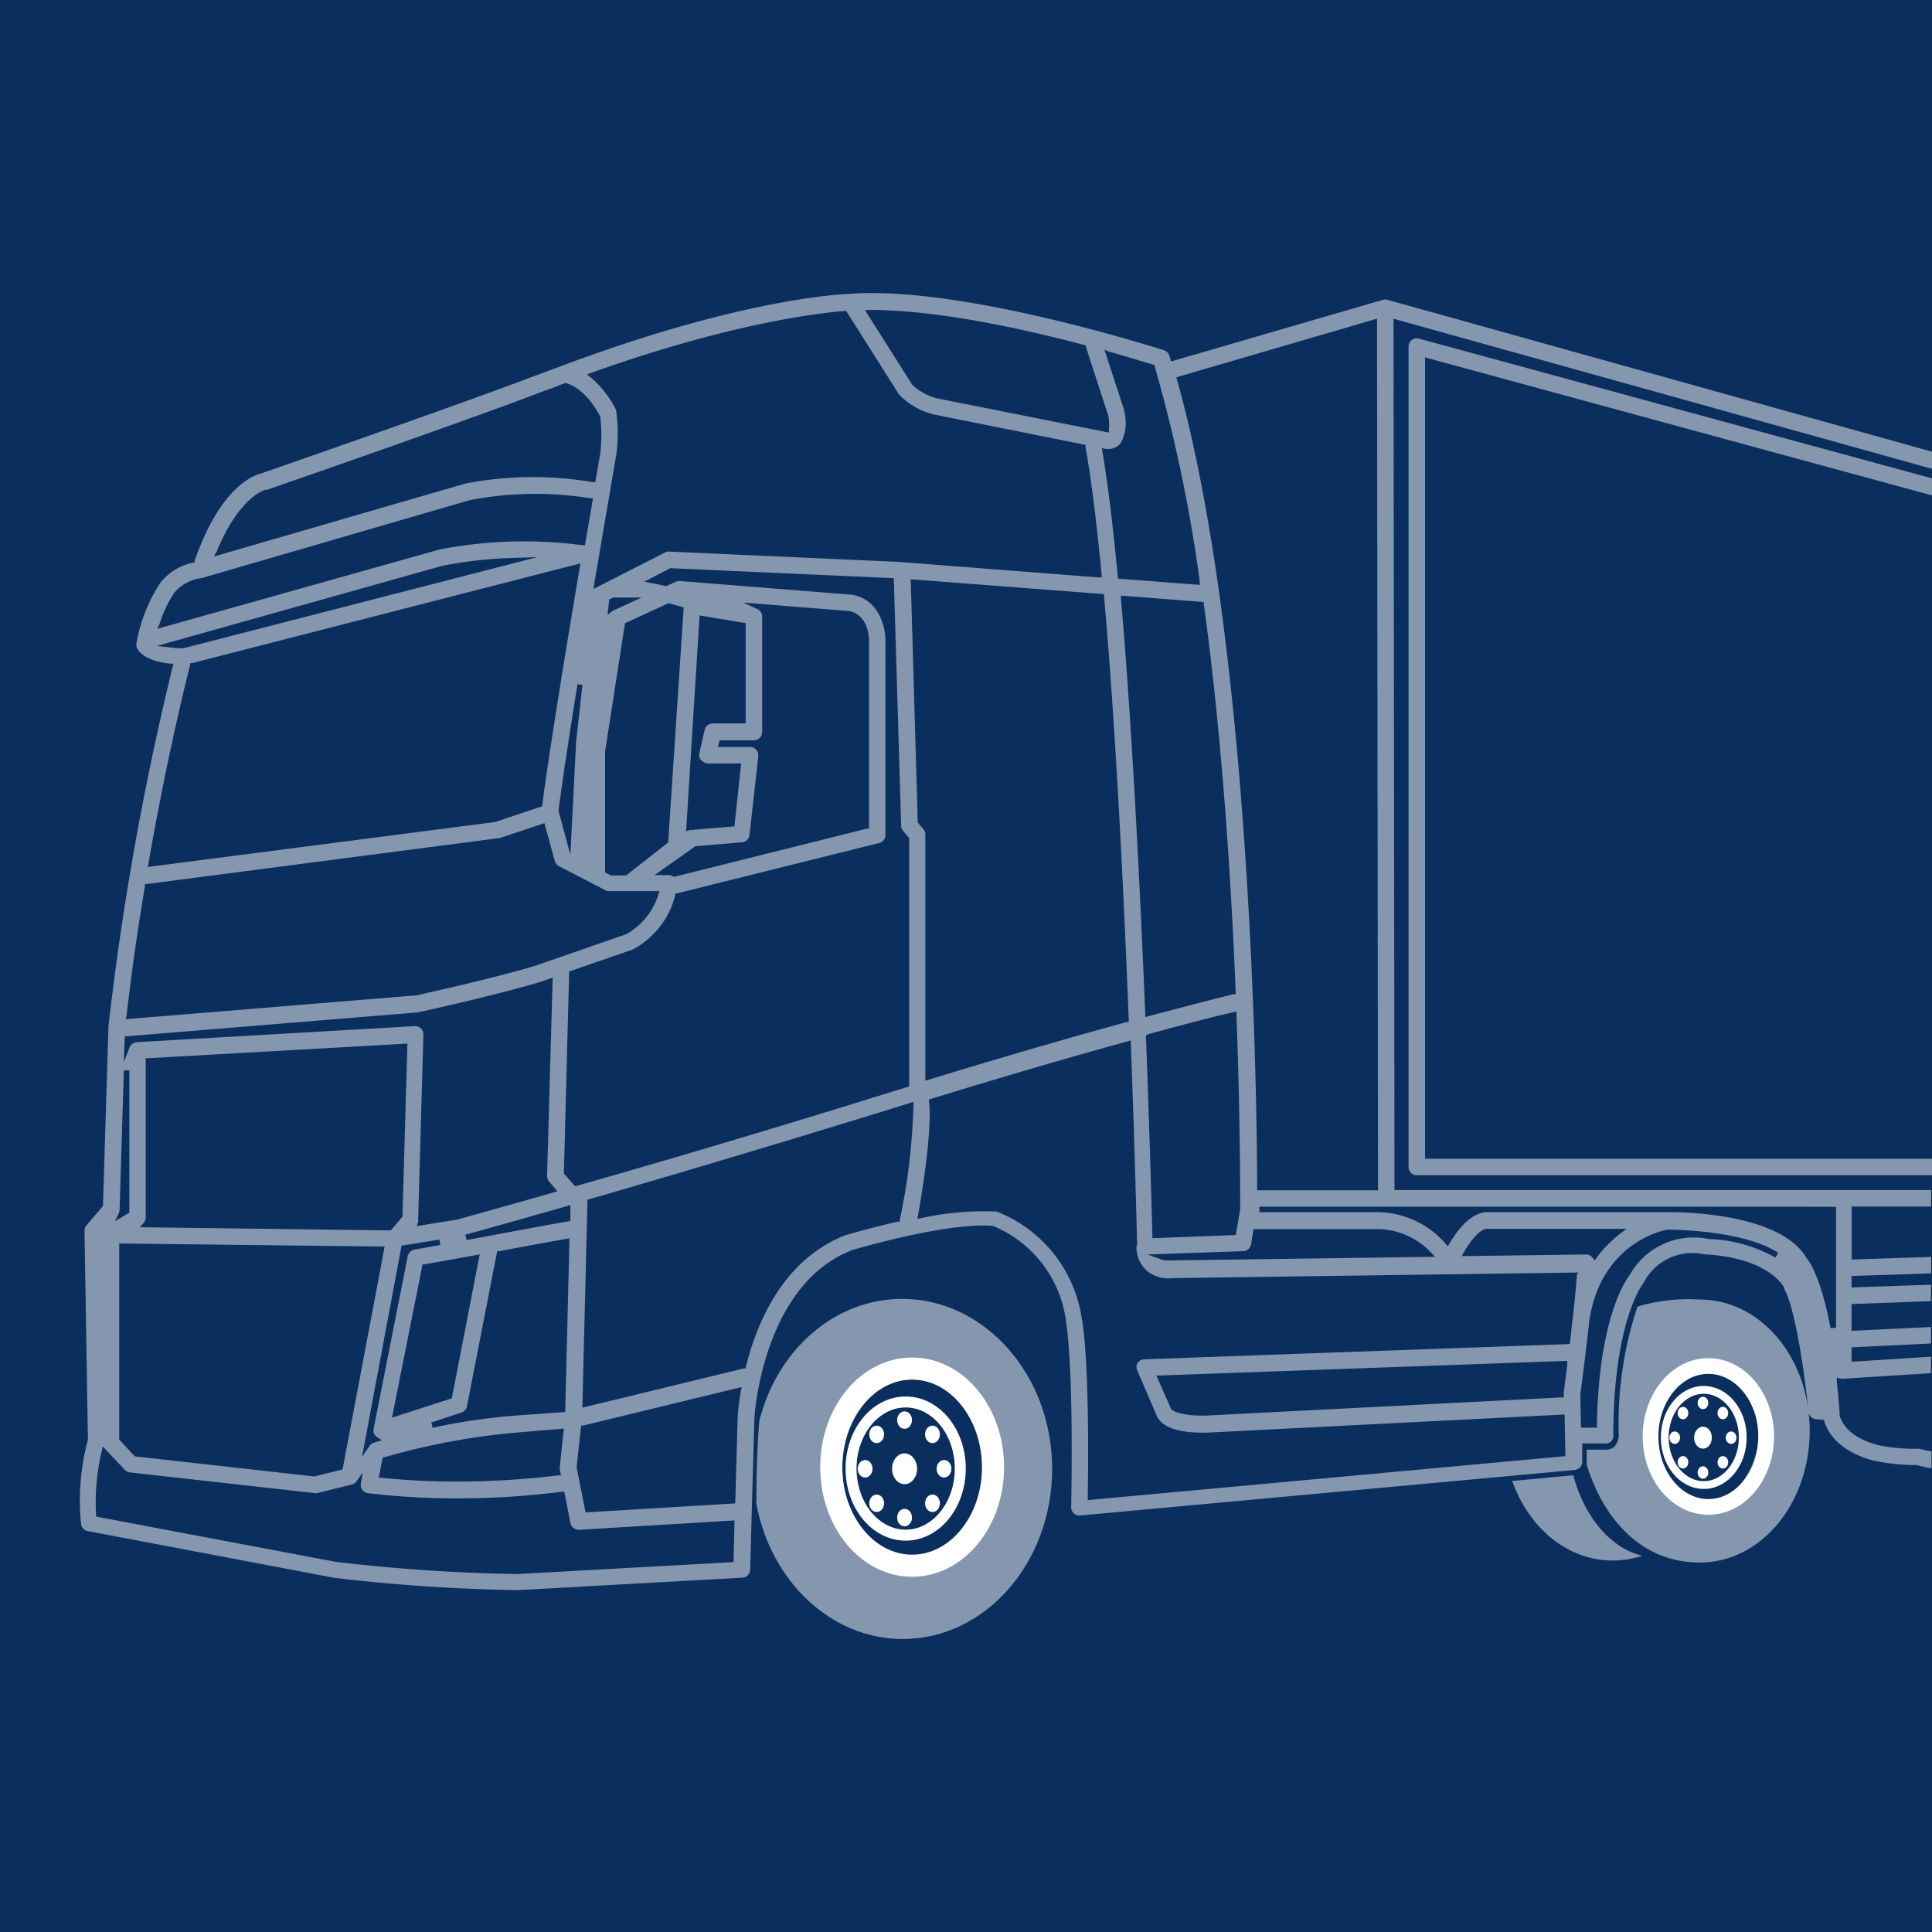<svg xmlns="http://www.w3.org/2000/svg" viewBox="0 0 175.8 175.8"><defs><style>.cls-1{fill:#0a2e5e;}.cls-10,.cls-2,.cls-4,.cls-7{fill:#fff;}.cls-2,.cls-3{opacity:0.5;}.cls-5,.cls-6,.cls-8,.cls-9{fill:none;}.cls-10,.cls-5,.cls-6,.cls-7,.cls-8,.cls-9{stroke:#fff;stroke-miterlimit:10;}.cls-5{stroke-width:2.01px;}.cls-7{stroke-width:0.33px;}.cls-8{stroke-width:1.43px;}.cls-9{stroke-width:0.71px;}.cls-10{stroke-width:0.23px;}</style></defs><g id="Calque_2" data-name="Calque 2"><g id="Calque_8" data-name="Calque 8"><rect class="cls-1" width="175.8" height="175.8"/><path class="cls-2" d="M154.68,118.25a16.39,16.39,0,0,0-5.68.64,33.57,33.57,0,0,0-1.7,11.77s-.06,1.32-1.25,1.25h-1.67v1.35c1.39,4.61,4.73,8.92,10.29,8.92s10-5.35,10-12S160.19,118.25,154.68,118.25Zm.69,18.27c-2.58,0-4.67-2.82-4.67-6.3s2.09-6.3,4.67-6.3,4.66,2.82,4.66,6.3S157.94,136.52,155.37,136.52Z"/><path class="cls-2" d="M146.76,142a8.54,8.54,0,0,0,2.67-.44c-2.89-.69-5.26-3.53-6.27-7.32l-5.56.52C139.13,139.06,142.65,142,146.76,142Z"/><path class="cls-2" d="M82.09,118.19c-6.18,0-11.4,4.69-13,11.11-.12,1.33-.26,3.68-.27,7.5,1.27,7,6.75,12.34,13.32,12.34,7.51,0,13.6-6.93,13.6-15.48S89.6,118.19,82.09,118.19ZM83,141.81c-3.51,0-6.36-3.65-6.36-8.15s2.85-8.14,6.36-8.14,6.37,3.65,6.37,8.14S86.54,141.81,83,141.81Z"/><g class="cls-3"><path class="cls-4" d="M146.58,131.19a.75.75,0,0,0,.22-.53c0-10.26,2.63-13.76,2.66-13.79l.09-.13a5,5,0,0,1,5.55-2.6l.15,0c5.71.37,7,2.89,7.09,3a.58.58,0,0,0,0,.11c1,1.71,1.89,7.79,2.22,11.22a.76.76,0,0,0,.69.67l.71.06.05.16c.95,2.93,4.72,3.61,4.88,3.63a18.54,18.54,0,0,0,3.45.32h.07c.44.12.89.22,1.34.3v-1.54c-.36-.07-.72-.14-1.1-.24a.83.83,0,0,0-.22,0,16.7,16.7,0,0,1-3.28-.28s-2.71-.49-3.57-2.29l-.13-.26h0l-.06-.17,0-.07a.9.9,0,0,0,0-.28c-.08-1-.16-1.89-.25-2.76l0-.37.36.1a1.08,1.08,0,0,0,.3,0l7.91-.5v-1.5l-7.23.46v-1.31l7.23-.35v-1.5l-7.23.35v-2.44l7.23-.26v-1.5l-7.23.25v-1.05h.24l7-.23v-1.5l-7.23.24v-4.82h7.23v-1.5H126.89v-.25L126.8,29l.32.09L175.8,42.66V41.1L126.25,27.28a.72.72,0,0,0-.41,0l-19.28,5.61-.16-.53a.76.76,0,0,0-.48-.49c-.71-.22-16.31-5.2-26.52-5.2-.7,0-1.37,0-2,.07-.4,0-9.59.29-26.28,6.55L48,34.45c-2.11.8-8.71,3.23-24.21,8.62-.63.15-3.75,1.18-6.09,8l0,.13-.14,0A5.14,5.14,0,0,0,14.61,53a14.45,14.45,0,0,0-2.19,5.53.76.76,0,0,0,.07.49c.13.26.73,1.13,3,1.37l.29,0-.07.28a263,263,0,0,0-5.84,32.7l-.5,16.36L7.87,111.5a.77.77,0,0,0-.18.5L8,131v0a21.26,21.26,0,0,0-.62,7.69.74.74,0,0,0,.6.63l22.37,4.24a159.72,159.72,0,0,0,16.83,1.13l20.37-1.13a.75.75,0,0,0,.71-.73l.38-13.71c0-.13.69-12.19,8.9-15.37.89-.26,8.59-2.49,12.71-2.21l.08,0a10.89,10.89,0,0,1,6.65,8.53v.07s.73,3.49.49,17a.71.71,0,0,0,.24.56.73.73,0,0,0,.58.2l45-4.14a.75.75,0,0,0,.68-.76l0-1.66h2.18A.75.75,0,0,0,146.58,131.19Zm20.49-21.38v11l-.5.05c-.86-4.56-1.88-6-2.17-6.37-2.34-4-10.81-4.19-12.49-4.19H135.12c-1.42.22-2.52,1.65-3.2,2.81l-.17.29-.23-.25a8.26,8.26,0,0,0-6-2.85H114.59v-.25h0v-.25Zm-83-34.31-.56-.66-.64-22.13,17.59,1.35,0,.21c1.09,12.14,1.82,27.65,2.25,38.53V93l-.19,0c-5.77,1.58-11.82,3.35-18,5.24l-.32.1V76A.72.72,0,0,0,84.05,75.5Zm17.93-21,0-.3,7.54.58,0,.2c1.39,10.15,2.36,22,2.9,35.29v.2l-.2,0c-1,.24-3.63.91-7.73,2l-.3.08v-.31C103.77,81.66,103.05,66.48,102,54.47Zm2.47,39.61c4-1.1,6.76-1.79,7.74-2l.3-.08v.31c.3,8.09.34,14.41.34,17.46V110l-.4,2.38-7.59.29v-.25c-.07-2.58-.26-9.5-.58-18v-.2Zm8.66,19.74a.76.76,0,0,0,.71-.62l.23-1.39h11.44a6.79,6.79,0,0,1,4.67,2.1l.41.42-24,.33h-.12a.71.71,0,0,1-.22,0,1.79,1.79,0,0,1-.64-.11l-1.19-.43ZM125.3,29l.09,79.31h-11v-.25c0-8.07-.55-49.55-7.29-73.5l-.06-.23Zm-24.37,3c1.91.53,3.34,1,4,1.18l.13,0,0,.12a137.15,137.15,0,0,1,4.11,19.61l0,.31-7.46-.57,0-.21c-.44-4.6-.9-8.4-1.39-11.3l-.06-.36.36.07.2,0H101a1.39,1.39,0,0,0,1-.56,4,4,0,0,0,.31-2.81.29.29,0,0,0,0-.09l-1.81-5.57Zm-21.77-3.8c4.66,0,11.2,1,19.46,3.18l.13,0,2.1,6.45a4.32,4.32,0,0,1,.05,1.26l0,.27L85.33,36.26A5.08,5.08,0,0,1,83,35l-4.29-6.78Zm-25.4,5.74c12.8-4.58,20.91-5.47,23.08-5.64H77l4.78,7.56A6.44,6.44,0,0,0,85,37.72l13.77,2.76,0,.16c.52,2.89,1,6.79,1.47,11.61l0,.29-.29,0L81.8,51.13l-20.9-.94a.73.73,0,0,0-.38.08L54,53.59l.08-.49c.57-3.37,1.23-7.25,2-11.73a14.83,14.83,0,0,0,0-3.91s0-.08,0-.11a9.15,9.15,0,0,0-2.32-3l-.35-.28Zm-2.82,99.77.11.54-.26,0a75.83,75.83,0,0,1-9.26.56,65.4,65.4,0,0,1-6.8-.34l-.27,0,.37-1.87.15,0a62.89,62.89,0,0,1,12.56-2.29l3.77-.32-.38,3.51A1.85,1.85,0,0,0,50.94,133.68ZM35,113.43l-3.83,20.28-2.56.64h0l-16.34-1.83L10.85,131V113.15Zm-22.27-1.76.35-.4a.8.8,0,0,0,.18-.49V96.29l.23,0,23.58-1.33-.45,15.75-1.06,1.25h-.12Zm23.81,1.68,3.44-.56.09.49-2.36.43a.77.77,0,0,0-.61.59L34,130a.72.72,0,0,0,.23.71l.08.06.43.29-.72.22a.72.72,0,0,0-.4.3l-.68,1Zm6.75.86.36-.07-2.54,13.1L35.67,129l2.78-13.95.17,0Zm4.16,14.56a55.53,55.53,0,0,0-8.08,1.15l-.13-.48,2.75-.91a.73.73,0,0,0,.5-.57l2.75-14.11.17,0L50,113l1.82-.32-.39,15.8Zm2.29-17.29-7.28,1.36-.11-.49c2.92-.8,6-1.68,9.23-2.6l.32-.09,0,1.44Zm1.57-4.7.48-18.38,5.79-2a7.75,7.75,0,0,0,3.86-4.92l0-.15L80,76.71a.74.74,0,0,0,.57-.73V58.54c.06-1.33-.5-3.95-3-4.42L61.87,52.87a.76.76,0,0,0-.37.06l-.85.4-.08,0c-.39-.09-.8-.18-1.23-.26l-.71-.14L61,51.7l20.33.91L82,75.15a.74.74,0,0,0,.18.46l.55.65V98.85l-.18.06c-3.5,1.09-16,5-30.09,9l-.16,0Zm5.56-50.07L60.8,54.9l.09,0,1.13.32.19.06L60.8,76.66l-3.83,3-1.4,0-.51-.28v-11Zm-1.59-.77.16-1.4.4-.17h2.55l-2.51,1.15-.14.08Zm8,21.06,4.29-.36A.76.76,0,0,0,68.2,76L69,68.8a.77.77,0,0,0-.19-.58.73.73,0,0,0-.56-.25H65.33l.14-.6H68.6a.76.76,0,0,0,.75-.75V56.1a.75.75,0,0,0-.44-.68l-1.27-.59,9.62.77c1.86.37,1.83,2.64,1.82,2.9V75.4l-.19,0L61.32,79.79l-.09-.05a.7.7,0,0,0-.37-.11h-1.3Zm.58-7.81a.72.72,0,0,0,.58.28h3l-.61,5.72-3.87.33-.18,0-.35.12L63.66,56l4.19.7v9.13h-3a.75.75,0,0,0-.73.58l-.48,2.1A.74.74,0,0,0,63.81,69.19Zm-44.15-19c2-4.82,4.19-5.55,4.43-5.62l.15,0c15-5.2,21.66-7.65,24.32-8.65l1-.39.06,0h0l1.75-.67.08,0c1.78.51,2.92,2.65,3.13,3.07l0,.06a14.76,14.76,0,0,1,0,3.2v0l-.46,2.68-.24,0A32.35,32.35,0,0,0,42.35,44L19.46,50.64Zm-5.2,6.6a11.47,11.47,0,0,1,1.33-2.83,3.85,3.85,0,0,1,2.51-1.36.82.82,0,0,0,.38-.13l.08,0,23.9-6.95a31.29,31.29,0,0,1,11-.18l.25,0-.73,4.27-.24,0A40.37,40.37,0,0,0,40,50L14.31,57.22ZM53,62.32l-.58,5.22L51.9,77.78l-1.08-4v0c.09-.72.47-3.71,1.73-11.52Zm-37.46-3.4-1.27-.14,26-7.3a39.29,39.29,0,0,1,6.35-.71l2.26-.07L16.64,59h0A8.17,8.17,0,0,1,15.58,58.92ZM13.51,78.56c1.6-9.21,3.31-16.16,3.79-18.07l0-.14.14,0,35.37-9.08-.06.38c-2.39,14.16-3.18,19.79-3.4,21.56l0,.15-4.3,1.44L13.45,78.89Zm-2,13.91c.44-3.83,1-7.82,1.68-11.85l0-.18.18,0,31.91-4.16.14,0,4.12-1.38.94,3.44a.76.76,0,0,0,.37.47L55.08,81a.77.77,0,0,0,.36.09H60l-.1.33A6.26,6.26,0,0,1,57,85L48.7,87.88c-2.36.71-6.22,1.67-10.88,2.71l-.17,0-26.2,2.15Zm-.15,1.82.23,0,26.22-2.15h.1c.07,0,7.12-1.55,11.28-2.8l1.1-.38L49.78,107a.79.79,0,0,0,.18.51l.76.89-.37.11c-3.08.88-6,1.71-8.74,2.46l-3.69.6.13-.39a.57.57,0,0,0,0-.22l.48-16.82a.77.77,0,0,0-.23-.56.75.75,0,0,0-.55-.21L12.45,94.83a.77.77,0,0,0-.66.48l-.53,1.36Zm-.55,16.11a.82.82,0,0,0,.07-.3l.39-12.7h.5v12.94l-1.31.79Zm55.94,31.74-19.67,1.09a163.39,163.39,0,0,1-16.53-1.11L8.74,138l0-.19a20,20,0,0,1,.51-5.73l.1-.46,2,2.12a.74.74,0,0,0,.47.24l16.79,1.88a.59.59,0,0,0,.26,0l3.16-.78a.74.74,0,0,0,.4-.27L33,134l-.16,1a.73.73,0,0,0,.13.57.75.75,0,0,0,.51.3,66.55,66.55,0,0,0,8.05.47,74.71,74.71,0,0,0,9.59-.6l.23,0,.56,2.86a.77.77,0,0,0,.79.6l14.14-.85Zm.67-15.6a20.61,20.61,0,0,0-.3,2.55l-.22,7.71-13.62.82-.81-4.12.41-3.78.17,0,14.44-3.51ZM81.88,111l0,.16-.17,0c-2.52.57-4.55,1.17-4.64,1.2l-.06,0c-5.61,2.16-8.07,7.73-9.14,12l0,.15-.15,0-14.73,3.58.46-18.61s0-.07,0-.1l0-.21.21-.06c13.59-3.93,25.75-7.69,29.16-8.75l.3-.1,0,.32A58.1,58.1,0,0,1,81.88,111Zm60.74,13.11c-.18,1.45-.32,2.49-.33,2.6a.62.62,0,0,0,0,.13v.32H142l-32.28,1.65h-.47c-1.3,0-2.51-.28-2.71-.65l-1.32-3h.37l37-1.33Zm.87-8.14c-.07,1-.19,2.31-.37,3.92-.08.5-.13,1-.16,1.41l-.12,1-38.73,1.39a.75.75,0,0,0-.61.35h0a.75.75,0,0,0,0,.7l1.72,4c.52,1.41,2.78,1.62,4.09,1.62l.57,0,32.49-1.65.07,3.79-43.46,4v-.28c.19-12.72-.51-16.08-.54-16.21a12.38,12.38,0,0,0-7.76-9.77.39.39,0,0,0-.18,0,26.15,26.15,0,0,0-6.66.6l-.36.07.06-.35c.5-2.82,1.27-7.91,1-10.31l0-.21.21-.06c6.11-1.88,12.11-3.64,17.84-5.22l.31-.08v.31c.34,9.06.52,16.19.57,18.16v.06l0,.05a.76.76,0,0,0-.06.37,2.93,2.93,0,0,0,1.1,2.13,3.2,3.2,0,0,0,2.22.54l36.91-.51ZM133,114.3l.23-.39c.69-1.19,1.44-2,2-2.09H148l-.59.45a11,11,0,0,0-2.11,2.15l-.19.26-.25-.3a.82.82,0,0,0-.56-.23Zm12.32,15.61h-1.46l-.06-3c.08-.64.5-3.8.84-6.91v0c1.12-6.79,6.46-8,7.06-8.11,1.92,0,7.38.3,10.12,2.12l-.27.42a13.29,13.29,0,0,0-6.08-1.69,6.66,6.66,0,0,0-7.16,3.25c-.49.64-2.85,4.17-3,13.74Z"/><path class="cls-4" d="M129.11,30.81a.75.75,0,0,0-.94.73v74.65a.75.75,0,0,0,.75.75H175.8v-1.5H129.67V32.52L175.8,45.08V43.53Z"/></g><ellipse class="cls-5" cx="83" cy="133.5" rx="7.36" ry="8.97"/><ellipse class="cls-6" cx="82.41" cy="133.63" rx="4.97" ry="6.06"/><ellipse class="cls-7" cx="82.31" cy="129.22" rx="0.51" ry="0.63"/><ellipse class="cls-7" cx="82.31" cy="138.09" rx="0.51" ry="0.63"/><ellipse class="cls-7" cx="78.72" cy="133.65" rx="0.51" ry="0.63"/><ellipse class="cls-7" cx="85.9" cy="133.65" rx="0.51" ry="0.63"/><ellipse class="cls-7" cx="79.77" cy="130.52" rx="0.51" ry="0.63"/><ellipse class="cls-7" cx="84.85" cy="136.79" rx="0.51" ry="0.63"/><ellipse class="cls-7" cx="79.77" cy="136.79" rx="0.51" ry="0.63"/><ellipse class="cls-7" cx="84.85" cy="130.52" rx="0.51" ry="0.63"/><ellipse class="cls-4" cx="82.31" cy="133.65" rx="1.14" ry="1.4"/><ellipse class="cls-8" cx="155.45" cy="130.71" rx="5.26" ry="6.41"/><ellipse class="cls-9" cx="155.03" cy="130.8" rx="3.55" ry="4.33"/><ellipse class="cls-10" cx="154.96" cy="127.66" rx="0.37" ry="0.45"/><ellipse class="cls-10" cx="154.96" cy="133.99" rx="0.37" ry="0.45"/><ellipse class="cls-10" cx="152.39" cy="130.82" rx="0.37" ry="0.45"/><ellipse class="cls-10" cx="157.52" cy="130.82" rx="0.37" ry="0.45"/><ellipse class="cls-10" cx="153.14" cy="128.58" rx="0.37" ry="0.45"/><ellipse class="cls-10" cx="156.77" cy="133.06" rx="0.37" ry="0.45"/><ellipse class="cls-10" cx="153.14" cy="133.06" rx="0.37" ry="0.45"/><ellipse class="cls-10" cx="156.77" cy="128.58" rx="0.37" ry="0.45"/><ellipse class="cls-4" cx="154.96" cy="130.82" rx="0.81" ry="1"/></g></g></svg>